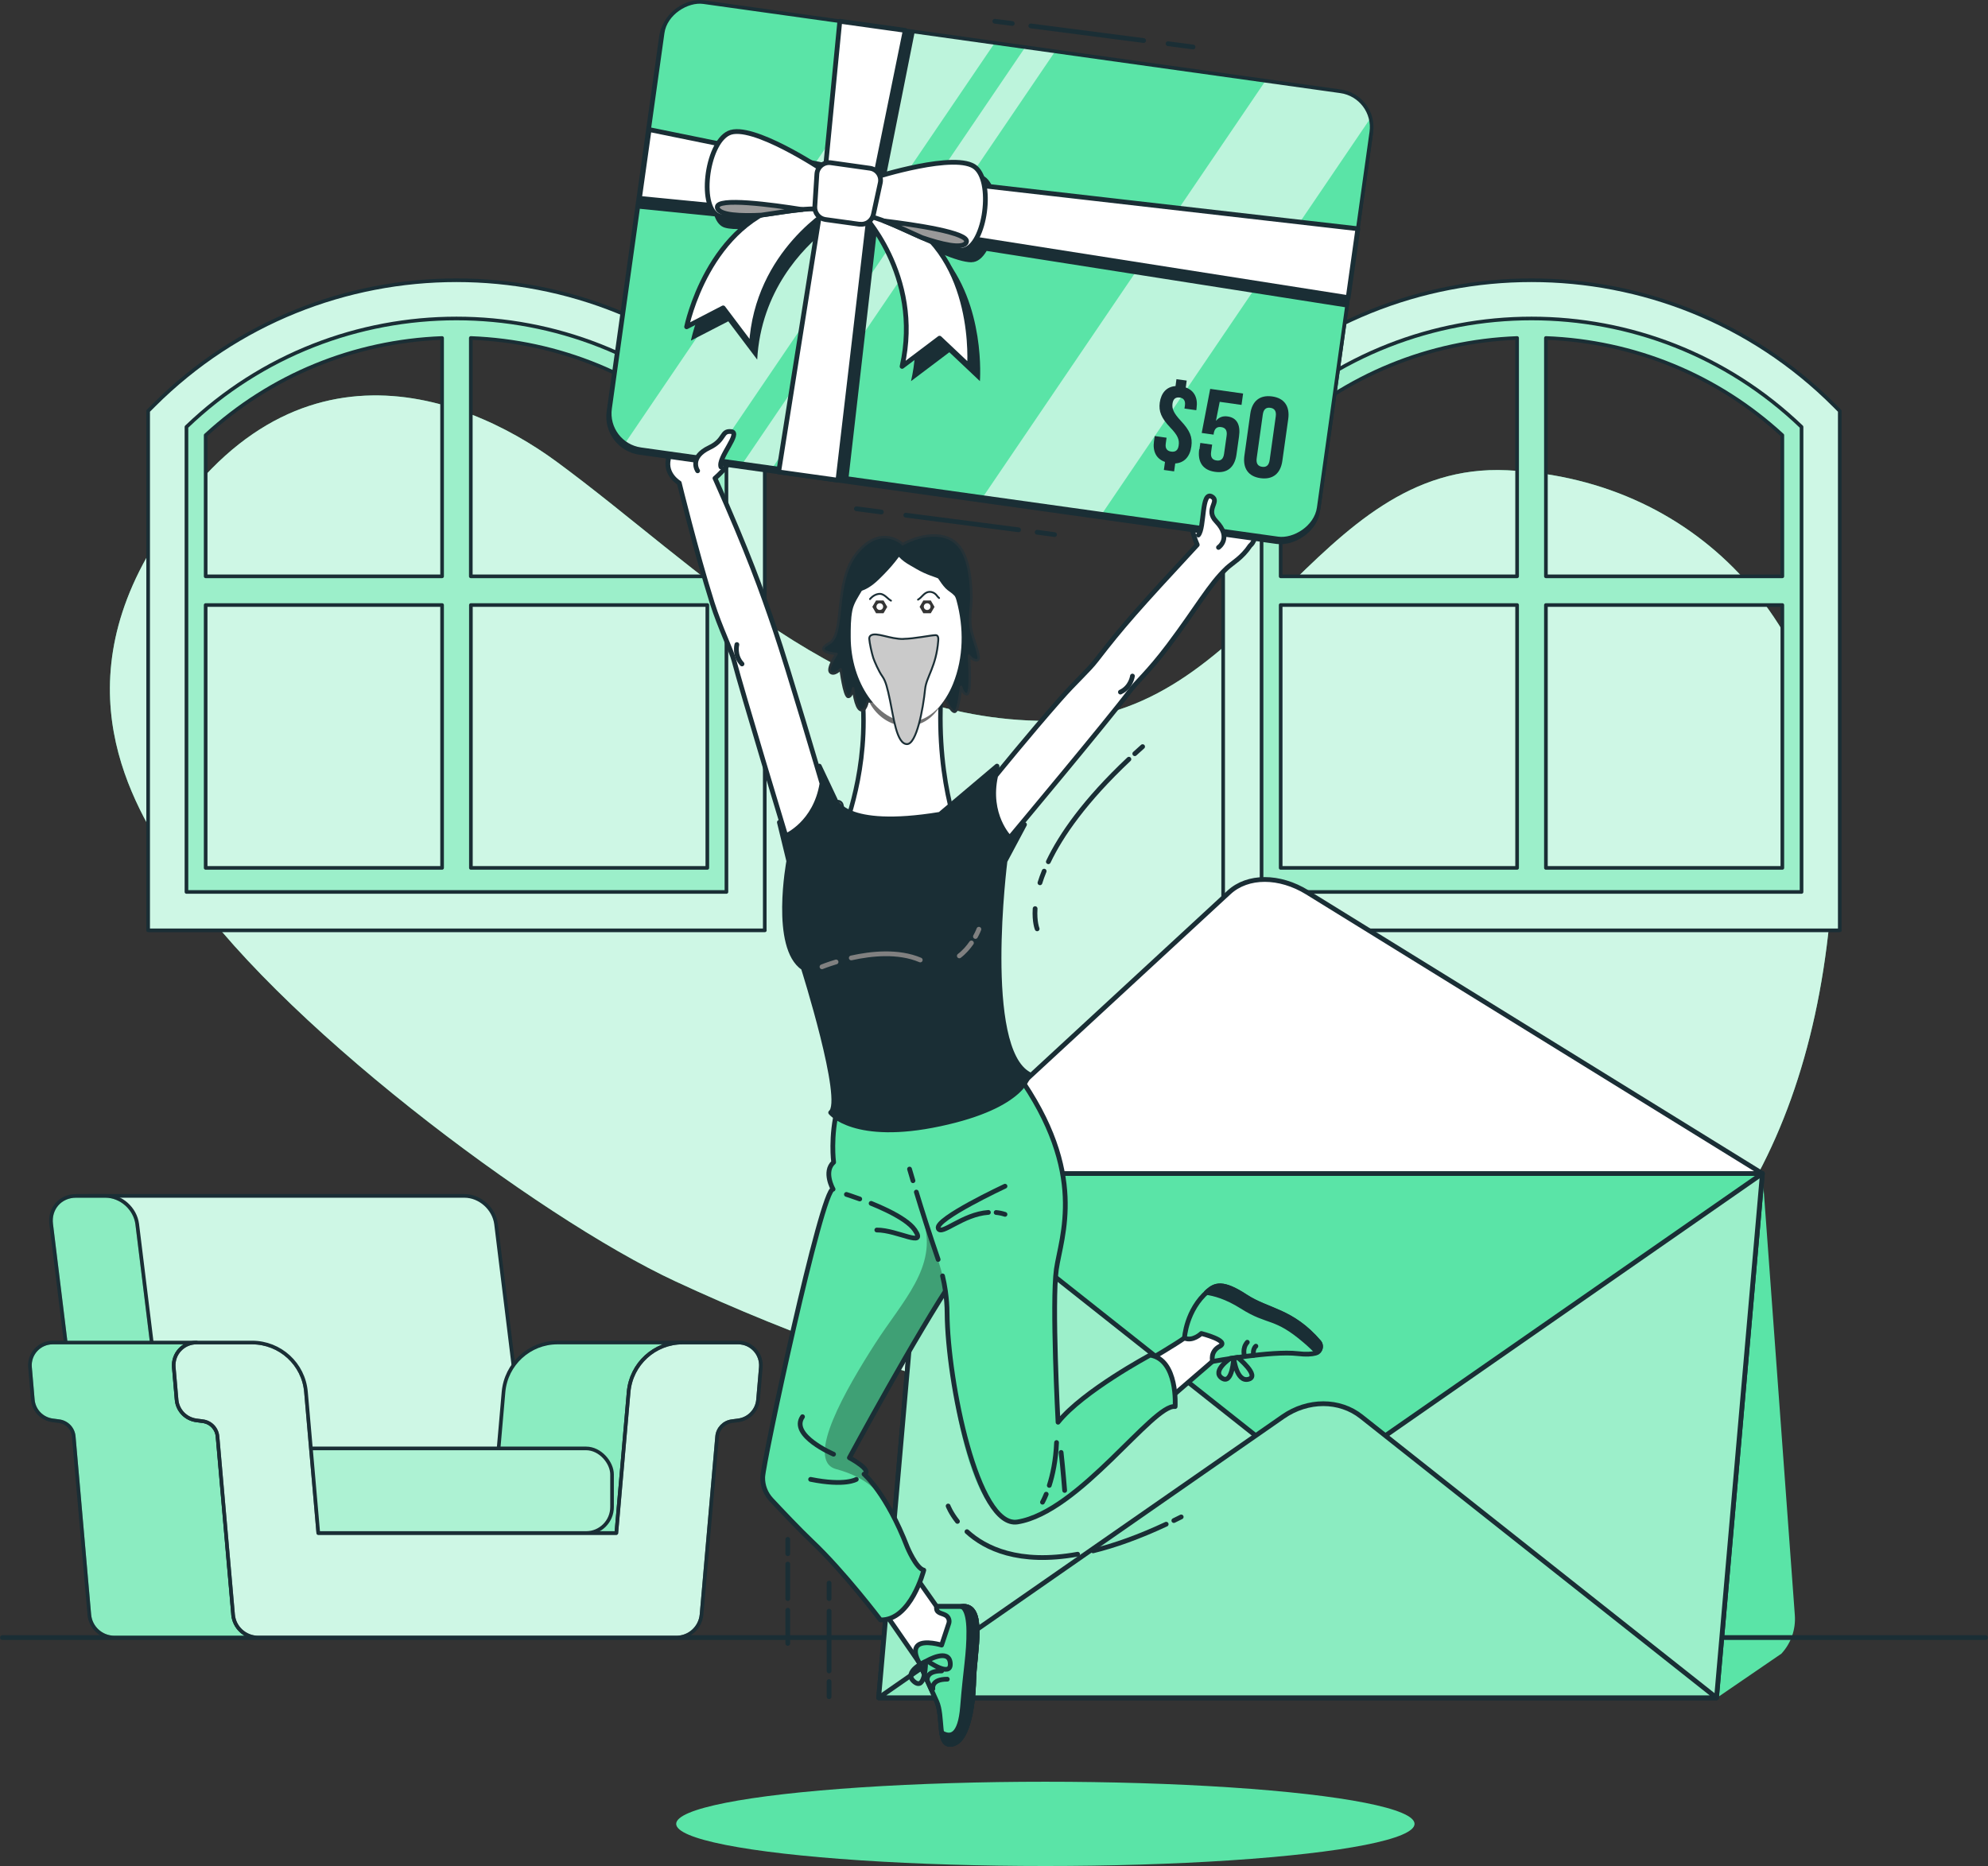 <svg xmlns="http://www.w3.org/2000/svg" xmlns:xlink="http://www.w3.org/1999/xlink" id="Layer_2" data-name="Layer 2" viewBox="0 0 213.24 200.19"><rect x="0" y="0" width="213.24" height="200.19" fill="#333333" stroke="none"/><defs><style> .cls-1 { clip-path: url(#clippath-11); } .cls-2, .cls-3, .cls-4, .cls-5, .cls-6, .cls-7, .cls-8, .cls-9, .cls-10, .cls-11, .cls-12, .cls-13, .cls-14, .cls-15, .cls-16, .cls-17 { stroke-linecap: round; } .cls-2, .cls-3, .cls-4, .cls-5, .cls-6, .cls-7, .cls-9, .cls-10, .cls-11, .cls-12, .cls-13, .cls-14, .cls-15, .cls-16, .cls-17 { stroke-linejoin: round; } .cls-2, .cls-3, .cls-4, .cls-6, .cls-7, .cls-8, .cls-9, .cls-10, .cls-11, .cls-12, .cls-13, .cls-14, .cls-16, .cls-17 { stroke: #1a2e35; } .cls-2, .cls-3, .cls-8, .cls-18, .cls-13, .cls-15 { fill: none; } .cls-2, .cls-6, .cls-9, .cls-12, .cls-17 { stroke-width: .39px; } .cls-19 { opacity: .4; } .cls-19, .cls-6, .cls-7, .cls-9, .cls-12, .cls-20, .cls-21, .cls-22, .cls-14, .cls-23 { fill: #fff; } .cls-19, .cls-24, .cls-18, .cls-25, .cls-26, .cls-27, .cls-20, .cls-21, .cls-22, .cls-28, .cls-23 { stroke-width: 0px; } .cls-3, .cls-7, .cls-10, .cls-11, .cls-15, .cls-16 { stroke-width: .51px; } .cls-4 { fill: #cacaca; } .cls-4, .cls-13 { stroke-width: .2px; } .cls-29 { opacity: .5; } .cls-30 { fill: #717171; } .cls-5 { stroke: #263237; stroke-width: .27px; } .cls-5, .cls-26, .cls-16 { fill: #1a2e35; } .cls-6, .cls-24, .cls-31, .cls-23 { opacity: .3; } .cls-32 { clip-path: url(#clippath-2); } .cls-8 { stroke-miterlimit: 10; stroke-width: .2px; } .cls-33 { clip-path: url(#clippath-13); } .cls-9, .cls-22 { opacity: .7; } .cls-34 { clip-path: url(#clippath-6); } .cls-10, .cls-25, .cls-35, .cls-17 { fill: #5ae4a7; } .cls-36 { clip-path: url(#clippath-7); } .cls-37 { clip-path: url(#clippath-1); } .cls-38 { clip-path: url(#clippath-4); } .cls-27 { fill: #737373; } .cls-11 { fill: #999; } .cls-21 { opacity: .6; } .cls-39 { clip-path: url(#clippath-9); } .cls-40 { clip-path: url(#clippath); } .cls-41 { clip-path: url(#clippath-3); } .cls-28 { fill: #353535; } .cls-14 { stroke-width: .48px; } .cls-42 { clip-path: url(#clippath-8); } .cls-15 { stroke: gray; } .cls-43 { clip-path: url(#clippath-14); } .cls-44 { clip-path: url(#clippath-5); } .cls-45 { clip-path: url(#clippath-10); } </style><clipPath id="clippath"><path class="cls-17" d="M194.66,44.32c-8.19-7.87-18.98-12.21-30.38-12.21,0,0,0,0,0,0-11.4,0-22.19,4.34-30.38,12.21l-.63.61v52.82h62.03v-52.82l-.63-.61ZM191.18,61.83h-25.36v-25.57c9.47.36,18.4,4.02,25.36,10.43v15.14ZM137.37,93.11v-28.2h25.36v28.2h-25.36ZM165.82,93.11v-28.2h25.36v28.2h-25.36ZM162.73,36.26v25.57h-25.36v-15.14c6.96-6.41,15.89-10.07,25.36-10.43Z"></path></clipPath><clipPath id="clippath-1"><path class="cls-17" d="M197.35,99.81h-66.15v-55.72l.6-.6c17.91-17.9,47.04-17.9,64.94,0l.6.6v55.72ZM135.32,95.69h57.92v-49.89c-16.14-15.51-41.78-15.51-57.92,0v49.89Z"></path></clipPath><clipPath id="clippath-2"><path class="cls-17" d="M79.35,44.32c-8.19-7.87-18.98-12.21-30.38-12.21,0,0,0,0,0,0-11.4,0-22.19,4.34-30.38,12.21l-.63.61v52.82h62.03v-52.82l-.63-.61ZM75.86,61.83h-25.36v-25.57c9.47.36,18.4,4.02,25.36,10.43v15.14ZM22.06,93.11v-28.2h25.36v28.2h-25.36ZM50.51,93.11v-28.2h25.36v28.2h-25.36ZM47.42,36.26v25.57h-25.36v-15.14c6.96-6.41,15.89-10.07,25.36-10.43Z"></path></clipPath><clipPath id="clippath-3"><path class="cls-17" d="M82.04,99.81H15.89v-55.72l.6-.6c17.91-17.9,47.04-17.9,64.94,0l.6.6v55.72ZM20,95.69h57.92v-49.89c-16.14-15.51-41.78-15.51-57.92,0v49.89Z"></path></clipPath><clipPath id="clippath-4"><path class="cls-10" d="M137.27,156.06c2.33,1.85,5.74,1.85,8.4,0l43.37-30.16-4.92,56.24h-89.87l4.92-56.24,38.1,30.16Z"></path></clipPath><clipPath id="clippath-5"><path class="cls-10" d="M94.25,182.14h89.87l-38.1-30.16c-2.33-1.85-5.74-1.85-8.4,0l-43.37,30.16Z"></path></clipPath><clipPath id="clippath-6"><path class="cls-17" d="M48.83,170.83h9.23l-4.85-39.5c-.21-1.67-1.73-3.03-3.4-3.03H9.55l5.9,42.53h33.38Z"></path></clipPath><clipPath id="clippath-7"><path class="cls-17" d="M19.57,170.83h-9.23l-4.85-39.5c-.21-1.67.98-3.03,2.66-3.03h3.17c1.67,0,3.19,1.36,3.4,3.03l4.85,39.5Z"></path></clipPath><clipPath id="clippath-8"><path class="cls-17" d="M25.01,173.22l-1.67-19.1c-.07-.85-.73-1.54-1.58-1.65l-.69-.09c-1.14-.15-2.02-1.07-2.12-2.21l-.3-3.48c-.12-1.43,1-2.66,2.43-2.66H5.65c-1.43,0-2.56,1.23-2.43,2.66l.3,3.48c.1,1.14.98,2.06,2.12,2.21l.69.09c.85.11,1.51.79,1.58,1.65l1.67,19.1c.12,1.39,1.29,2.46,2.69,2.46h15.42c-1.4,0-2.56-1.07-2.69-2.46Z"></path></clipPath><clipPath id="clippath-9"><path class="cls-17" d="M67.43,149.33c.26-3,2.77-5.3,5.79-5.3h-13.42c-3.01,0-5.52,2.3-5.79,5.3l-1.32,15.14h13.42l1.32-15.14Z"></path></clipPath><clipPath id="clippath-10"><rect class="cls-17" x="28.67" y="155.39" width="36.98" height="9.08" rx="2.79" ry="2.79"></rect></clipPath><clipPath id="clippath-11"><path class="cls-17" d="M79.18,144.03h-5.96c-3.01,0-5.52,2.3-5.79,5.3l-1.32,15.14h-31.97l-1.32-15.14c-.26-3-2.77-5.3-5.79-5.3h-5.96c-1.43,0-2.56,1.23-2.43,2.66l.3,3.48c.1,1.14.98,2.06,2.12,2.21l.69.09c.85.11,1.51.79,1.58,1.65l1.67,19.1c.12,1.39,1.29,2.46,2.69,2.46h44.87c1.4,0,2.56-1.07,2.69-2.46l1.67-19.1c.07-.85.73-1.54,1.58-1.65l.69-.09c1.14-.15,2.02-1.07,2.12-2.21l.3-3.48c.12-1.43-1-2.66-2.43-2.66Z"></path></clipPath><clipPath id="clippath-13"><path class="cls-10" d="M89.85,118.78s2.83,2.01,6.74,1.32c3.91-.69,5.56-1.08,5.56-1.08,0,0,4.34,11.94.26,17.97s-11.3,19.4-11.3,19.4c0,0,2.57,1.38,1.57,1.76,0,0,2.39,2.01,4.65,7.85,0,0,.94,2.26,1.76,2.45,0,0-1.38,5.42-4.65,5.34,0,0-3.89-5.15-7.34-8.41-1.31-1.24-3.23-3.27-4.36-4.48-.61-.65-.95-1.51-.93-2.41.02-1.52,6.36-31.1,7.55-30.91,0,0-1.07-1.88.06-2.89,0,0-.38-2.76.44-5.9Z"></path></clipPath><clipPath id="clippath-14"><rect class="cls-17" x="82.05" y="-9.38" width="48.44" height="76.76" rx="3.88" ry="3.88" transform="translate(62.81 130.22) rotate(-82.03)"></rect></clipPath></defs><g id="Layer_1-2" data-name="Layer 1"><g><g><path class="cls-25" d="M15.74,59.8c14.06-25.05,33.71-17.8,43.96-10.27,15.45,11.36,30.45,27.81,52.65,27.81s28.51-27.87,49.3-26.89c21.14,1,35.1,17.68,35.1,37.72,0,29.99-11.27,50.74-31.57,59.85-29.47,13.22-67.72,1.07-92.72-10.55-14.81-6.88-43.27-28.22-53.25-43.57-3.63-5.59-12.55-17.94-3.47-34.12Z"></path><path class="cls-22" d="M15.74,59.8c14.06-25.05,33.71-17.8,43.96-10.27,15.45,11.36,30.45,27.81,52.65,27.81s28.51-27.87,49.3-26.89c21.14,1,35.1,17.68,35.1,37.72,0,29.99-11.27,50.74-31.57,59.85-29.47,13.22-67.72,1.07-92.72-10.55-14.81-6.88-43.27-28.22-53.25-43.57-3.63-5.59-12.55-17.94-3.47-34.12Z"></path></g><g><path class="cls-25" d="M184.17,182.14l6.91-4.73c1.03-1.11,1.55-2.61,1.44-4.12l-3.47-47.39-69.11,50.44c-9.78,0,64.24,5.8,64.24,5.8Z"></path><ellipse class="cls-25" cx="112.13" cy="195.67" rx="39.6" ry="4.52"></ellipse></g><line class="cls-3" x1=".26" y1="175.68" x2="212.98" y2="175.68"></line><g><g><g><path class="cls-35" d="M194.66,44.32c-8.19-7.87-18.98-12.21-30.38-12.21,0,0,0,0,0,0-11.4,0-22.19,4.34-30.38,12.21l-.63.61v52.82h62.03v-52.82l-.63-.61ZM191.18,61.83h-25.36v-25.57c9.47.36,18.4,4.02,25.36,10.43v15.14ZM137.37,93.11v-28.2h25.36v28.2h-25.36ZM165.82,93.11v-28.2h25.36v28.2h-25.36ZM162.73,36.26v25.57h-25.36v-15.14c6.96-6.41,15.89-10.07,25.36-10.43Z"></path><g class="cls-40"><path class="cls-19" d="M194.66,44.32c-8.19-7.87-18.98-12.21-30.38-12.21,0,0,0,0,0,0-11.4,0-22.19,4.34-30.38,12.21l-.63.61v52.82h62.03v-52.82l-.63-.61ZM191.18,61.83h-25.36v-25.57c9.47.36,18.4,4.02,25.36,10.43v15.14ZM137.37,93.11v-28.2h25.36v28.2h-25.36ZM165.82,93.11v-28.2h25.36v28.2h-25.36ZM162.73,36.26v25.57h-25.36v-15.14c6.96-6.41,15.89-10.07,25.36-10.43Z"></path></g><path class="cls-2" d="M194.66,44.32c-8.19-7.87-18.98-12.21-30.38-12.21,0,0,0,0,0,0-11.4,0-22.19,4.34-30.38,12.21l-.63.61v52.82h62.03v-52.82l-.63-.61ZM191.18,61.83h-25.36v-25.57c9.47.36,18.4,4.02,25.36,10.43v15.14ZM137.37,93.11v-28.2h25.36v28.2h-25.36ZM165.82,93.11v-28.2h25.36v28.2h-25.36ZM162.73,36.26v25.57h-25.36v-15.14c6.96-6.41,15.89-10.07,25.36-10.43Z"></path></g><g><path class="cls-35" d="M197.35,99.81h-66.15v-55.72l.6-.6c17.91-17.9,47.04-17.9,64.94,0l.6.6v55.72ZM135.32,95.69h57.92v-49.89c-16.14-15.51-41.78-15.51-57.92,0v49.89Z"></path><g class="cls-37"><path class="cls-22" d="M197.35,99.81h-66.15v-55.72l.6-.6c17.91-17.9,47.04-17.9,64.94,0l.6.6v55.72ZM135.32,95.69h57.92v-49.89c-16.14-15.51-41.78-15.51-57.92,0v49.89Z"></path></g><path class="cls-2" d="M197.35,99.81h-66.15v-55.72l.6-.6c17.91-17.9,47.04-17.9,64.94,0l.6.6v55.72ZM135.32,95.69h57.92v-49.89c-16.14-15.51-41.78-15.51-57.92,0v49.89Z"></path></g></g><g><g><path class="cls-35" d="M79.35,44.32c-8.19-7.87-18.98-12.21-30.38-12.21,0,0,0,0,0,0-11.4,0-22.19,4.34-30.38,12.21l-.63.61v52.82h62.03v-52.82l-.63-.61ZM75.86,61.83h-25.36v-25.57c9.47.36,18.4,4.02,25.36,10.43v15.14ZM22.06,93.11v-28.2h25.36v28.2h-25.36ZM50.51,93.11v-28.2h25.36v28.2h-25.36ZM47.42,36.26v25.57h-25.36v-15.14c6.96-6.41,15.89-10.07,25.36-10.43Z"></path><g class="cls-32"><path class="cls-19" d="M79.35,44.32c-8.19-7.87-18.98-12.21-30.38-12.21,0,0,0,0,0,0-11.4,0-22.19,4.34-30.38,12.21l-.63.61v52.82h62.03v-52.82l-.63-.61ZM75.86,61.83h-25.36v-25.57c9.47.36,18.4,4.02,25.36,10.43v15.14ZM22.06,93.11v-28.2h25.36v28.2h-25.36ZM50.51,93.11v-28.2h25.36v28.2h-25.36ZM47.42,36.26v25.57h-25.36v-15.14c6.96-6.41,15.89-10.07,25.36-10.43Z"></path></g><path class="cls-2" d="M79.35,44.32c-8.19-7.87-18.98-12.21-30.38-12.21,0,0,0,0,0,0-11.4,0-22.19,4.34-30.38,12.21l-.63.61v52.82h62.03v-52.82l-.63-.61ZM75.86,61.83h-25.36v-25.57c9.47.36,18.4,4.02,25.36,10.43v15.14ZM22.06,93.11v-28.2h25.36v28.2h-25.36ZM50.51,93.11v-28.2h25.36v28.2h-25.36ZM47.42,36.26v25.57h-25.36v-15.14c6.96-6.41,15.89-10.07,25.36-10.43Z"></path></g><g><path class="cls-35" d="M82.04,99.81H15.89v-55.72l.6-.6c17.91-17.9,47.04-17.9,64.94,0l.6.6v55.72ZM20,95.69h57.92v-49.89c-16.14-15.51-41.78-15.51-57.92,0v49.89Z"></path><g class="cls-41"><path class="cls-22" d="M82.04,99.81H15.89v-55.72l.6-.6c17.91-17.9,47.04-17.9,64.94,0l.6.6v55.72ZM20,95.69h57.92v-49.89c-16.14-15.51-41.78-15.51-57.92,0v49.89Z"></path></g><path class="cls-2" d="M82.04,99.81H15.89v-55.72l.6-.6c17.91-17.9,47.04-17.9,64.94,0l.6.6v55.72ZM20,95.69h57.92v-49.89c-16.14-15.51-41.78-15.51-57.92,0v49.89Z"></path></g></g></g><g><polygon class="cls-10" points="94.25 182.14 184.12 182.14 189.04 125.9 99.17 125.9 94.25 182.14"></polygon><g><path class="cls-35" d="M137.27,156.06c2.33,1.85,5.74,1.85,8.4,0l43.37-30.16-4.92,56.24h-89.87l4.92-56.24,38.1,30.16Z"></path><g class="cls-38"><path class="cls-19" d="M137.27,156.06c2.33,1.85,5.74,1.85,8.4,0l43.37-30.16-4.92,56.24h-89.87l4.92-56.24,38.1,30.16Z"></path></g><path class="cls-3" d="M137.27,156.06c2.33,1.85,5.74,1.85,8.4,0l43.37-30.16-4.92,56.24h-89.87l4.92-56.24,38.1,30.16Z"></path></g><g><path class="cls-35" d="M94.25,182.14h89.87l-38.1-30.16c-2.33-1.85-5.74-1.85-8.4,0l-43.37,30.16Z"></path><g class="cls-44"><path class="cls-23" d="M94.25,182.14h89.87l-38.1-30.16c-2.33-1.85-5.74-1.85-8.4,0l-43.37,30.16Z"></path></g><path class="cls-3" d="M94.25,182.14h89.87l-38.1-30.16c-2.33-1.85-5.74-1.85-8.4,0l-43.37,30.16Z"></path></g><path class="cls-7" d="M99.17,125.9h89.87l-48.81-30.16c-2.99-1.85-6.4-1.85-8.4,0l-32.65,30.16Z"></path></g><g><g><path class="cls-35" d="M48.83,170.83h9.23l-4.85-39.5c-.21-1.67-1.73-3.03-3.4-3.03H9.55l5.9,42.53h33.38Z"></path><g class="cls-34"><path class="cls-22" d="M48.83,170.83h9.23l-4.85-39.5c-.21-1.67-1.73-3.03-3.4-3.03H9.55l5.9,42.53h33.38Z"></path></g><path class="cls-2" d="M48.83,170.83h9.23l-4.85-39.5c-.21-1.67-1.73-3.03-3.4-3.03H9.55l5.9,42.53h33.38Z"></path></g><g><path class="cls-35" d="M19.57,170.83h-9.23l-4.85-39.5c-.21-1.67.98-3.03,2.66-3.03h3.17c1.67,0,3.19,1.36,3.4,3.03l4.85,39.5Z"></path><g class="cls-36"><path class="cls-6" d="M19.57,170.83h-9.23l-4.85-39.5c-.21-1.67.98-3.03,2.66-3.03h3.17c1.67,0,3.19,1.36,3.4,3.03l4.85,39.5Z"></path></g><path class="cls-2" d="M19.57,170.83h-9.23l-4.85-39.5c-.21-1.67.98-3.03,2.66-3.03h3.17c1.67,0,3.19,1.36,3.4,3.03l4.85,39.5Z"></path></g><g><path class="cls-35" d="M25.01,173.22l-1.67-19.1c-.07-.85-.73-1.54-1.58-1.65l-.69-.09c-1.14-.15-2.02-1.07-2.12-2.21l-.3-3.48c-.12-1.43,1-2.66,2.43-2.66H5.65c-1.43,0-2.56,1.23-2.43,2.66l.3,3.48c.1,1.14.98,2.06,2.12,2.21l.69.09c.85.11,1.51.79,1.58,1.65l1.67,19.1c.12,1.39,1.29,2.46,2.69,2.46h15.42c-1.4,0-2.56-1.07-2.69-2.46Z"></path><g class="cls-42"><g class="cls-31"><path class="cls-12" d="M25.01,173.22l-1.67-19.1c-.07-.85-.73-1.54-1.58-1.65l-.69-.09c-1.14-.15-2.02-1.07-2.12-2.21l-.3-3.48c-.12-1.43,1-2.66,2.43-2.66H5.65c-1.43,0-2.56,1.23-2.43,2.66l.3,3.48c.1,1.14.98,2.06,2.12,2.21l.69.09c.85.11,1.51.79,1.58,1.65l1.67,19.1c.12,1.39,1.29,2.46,2.69,2.46h15.42c-1.4,0-2.56-1.07-2.69-2.46Z"></path></g></g><path class="cls-2" d="M25.01,173.22l-1.67-19.1c-.07-.85-.73-1.54-1.58-1.65l-.69-.09c-1.14-.15-2.02-1.07-2.12-2.21l-.3-3.48c-.12-1.43,1-2.66,2.43-2.66H5.65c-1.43,0-2.56,1.23-2.43,2.66l.3,3.48c.1,1.14.98,2.06,2.12,2.21l.69.09c.85.11,1.51.79,1.58,1.65l1.67,19.1c.12,1.39,1.29,2.46,2.69,2.46h15.42c-1.4,0-2.56-1.07-2.69-2.46Z"></path></g><g><path class="cls-35" d="M67.43,149.33c.26-3,2.77-5.3,5.79-5.3h-13.42c-3.01,0-5.52,2.3-5.79,5.3l-1.32,15.14h13.42l1.32-15.14Z"></path><g class="cls-39"><path class="cls-23" d="M67.43,149.33c.26-3,2.77-5.3,5.79-5.3h-13.42c-3.01,0-5.52,2.3-5.79,5.3l-1.32,15.14h13.42l1.32-15.14Z"></path></g><path class="cls-2" d="M67.43,149.33c.26-3,2.77-5.3,5.79-5.3h-13.42c-3.01,0-5.52,2.3-5.79,5.3l-1.32,15.14h13.42l1.32-15.14Z"></path></g><g><rect class="cls-35" x="28.67" y="155.39" width="36.98" height="9.08" rx="2.79" ry="2.79"></rect><g class="cls-45"><g class="cls-29"><rect class="cls-20" x="28.67" y="155.39" width="36.98" height="9.08" rx="2.79" ry="2.79"></rect></g></g><rect class="cls-2" x="28.67" y="155.39" width="36.98" height="9.08" rx="2.79" ry="2.79"></rect></g><g><path class="cls-35" d="M79.18,144.03h-5.96c-3.01,0-5.52,2.3-5.79,5.3l-1.32,15.14h-31.97l-1.32-15.14c-.26-3-2.77-5.3-5.79-5.3h-5.96c-1.43,0-2.56,1.23-2.43,2.66l.3,3.48c.1,1.14.98,2.06,2.12,2.21l.69.09c.85.11,1.51.79,1.58,1.65l1.67,19.1c.12,1.39,1.29,2.46,2.69,2.46h44.87c1.4,0,2.56-1.07,2.69-2.46l1.67-19.1c.07-.85.73-1.54,1.58-1.65l.69-.09c1.14-.15,2.02-1.07,2.12-2.21l.3-3.48c.12-1.43-1-2.66-2.43-2.66Z"></path><g class="cls-1"><path class="cls-9" d="M79.18,144.03h-5.96c-3.01,0-5.52,2.3-5.79,5.3l-1.32,15.14h-31.97l-1.32-15.14c-.26-3-2.77-5.3-5.79-5.3h-5.96c-1.43,0-2.56,1.23-2.43,2.66l.3,3.48c.1,1.14.98,2.06,2.12,2.21l.69.09c.85.11,1.51.79,1.58,1.65l1.67,19.1c.12,1.39,1.29,2.46,2.69,2.46h44.87c1.4,0,2.56-1.07,2.69-2.46l1.67-19.1c.07-.85.73-1.54,1.58-1.65l.69-.09c1.14-.15,2.02-1.07,2.12-2.21l.3-3.48c.12-1.43-1-2.66-2.43-2.66Z"></path></g><path class="cls-2" d="M79.18,144.03h-5.96c-3.01,0-5.52,2.3-5.79,5.3l-1.32,15.14h-31.97l-1.32-15.14c-.26-3-2.77-5.3-5.79-5.3h-5.96c-1.43,0-2.56,1.23-2.43,2.66l.3,3.48c.1,1.14.98,2.06,2.12,2.21l.69.09c.85.11,1.51.79,1.58,1.65l1.67,19.1c.12,1.39,1.29,2.46,2.69,2.46h44.87c1.4,0,2.56-1.07,2.69-2.46l1.67-19.1c.07-.85.73-1.54,1.58-1.65l.69-.09c1.14-.15,2.02-1.07,2.12-2.21l.3-3.48c.12-1.43-1-2.66-2.43-2.66Z"></path></g></g><g><path class="cls-14" d="M103.04,89.98s-3.04-6.87-1.92-17.75c.76-7.34-9.83-7.17-8.81.44,1.18,8.81-1.31,14.8-2,17.31"></path><g><path class="cls-18" d="M93.9,86.36c-.54-.82-1.02-1.68-1.45-2.57"></path><path class="cls-18" d="M98.41,89.44s-1.65.86-4.11-2.51"></path></g><g><path class="cls-30" d="M89.76,85.92c.3-.05.58.15.63.45.33,1.72,1.6,4.95,6.48,4.95s5.71-2.72,5.91-4.44c.03-.24.26-.4.5-.34.25.07.5.14.73.21.18.06.3.24.27.43-.28,2-1.59,5.8-7.56,5.8s-7.61-3.97-8.17-6.24c-.08-.31.12-.63.44-.69.26-.05.51-.09.77-.13Z"></path><path class="cls-13" d="M89.76,85.92c.3-.05.58.15.63.45.33,1.72,1.6,4.95,6.48,4.95s5.71-2.72,5.91-4.44c.03-.24.26-.4.5-.34.25.07.5.14.73.21.18.06.3.24.27.43-.28,2-1.59,5.8-7.56,5.8s-7.61-3.97-8.17-6.24c-.08-.31.12-.63.44-.69.26-.05.51-.09.77-.13Z"></path></g><path class="cls-27" d="M92.58,73.52c.12.36.24.71.36,1.06s.26.68.44.99c.36.62.85,1.15,1.43,1.55.69.48,1.51.76,2.34.78s1.67-.21,2.36-.7c.61-.43,1.09-1.03,1.48-1.68s.7-1.34,1.03-2.02c-3.19,0-6.37,0-9.56,0"></path><g><path class="cls-5" d="M96.81,58.36s-2.25-2.17-4.85.92c-2.6,3.09-1.26,8.77-3.02,9.73-1.76.96.79,1.15.79,1.15,0,0-1.08,1.59-.66,1.98.42.38,1.1-.35,1.1-.35,0,0,.37,2.9.79,2.97.42.06.55-.92.55-.92,0,0,.21,2.1.79,2.33s.76-.92.76-.92l8.32-.26s.66,1.47,1.05,1.37c.39-.1.66-2.67.66-2.67,0,0,.21.82.63.79.5-.04.23-3.7.21-4.15.17.24.41.42.67.49.11.03.24.03.32-.06.08-.1.07-.26.04-.4-.21-1.14-.75-2.18-.87-3.33-.11-1.08.15-2.15.1-3.22-.02-.55-.05-1.1-.11-1.65-.12-1.02-.34-2.06-.8-2.95-1.3-2.49-4.43-1.92-6.38-.87-.03.02-.06.03-.1.05Z"></path><path class="cls-20" d="M102.6,64.42c-.04-.15-.09-.31-.17-.44-.02-.04-.05-.07-.08-.1-.27-.3-.64-.47-.92-.76-.31-.32-.56-.7-.81-1.07-.03-.01-.07-.02-.1-.04-.49-.18-.99-.35-1.46-.57-.5-.23-.97-.52-1.44-.79-.44-.25-.86-.54-1.2-.91-.49.67-1.03,1.29-1.62,1.89-.68.7-1.41,1.42-2.36,1.75-.39.67-.85,1.32-1.01,2.09-.19.93-.18,1.95-.18,2.89,0,4.88,2.96,9.08,6.24,9.08,2.33,0,3.93-2.09,4.73-4.06,1.15-2.84,1.18-6.03.38-8.96Z"></path></g><g><path class="cls-28" d="M93.97,64.42h.8s.4.69.4.69l-.4.68h-.8s-.4-.69-.4-.69l.4-.68ZM94.01,65.08c0,.2.16.36.36.36s.36-.16.36-.36-.16-.36-.36-.36-.36.16-.36.36h0Z"></path><path class="cls-28" d="M99.04,64.42h.8s.4.69.4.69l-.4.68h-.8s-.4-.69-.4-.69l.4-.68ZM99.09,65.08c0,.2.16.36.36.36s.36-.16.36-.36-.16-.36-.36-.36-.36.16-.36.36h0Z"></path></g><g><path class="cls-8" d="M98.47,64.33c.39-.22.61-.69,1.06-.81.23-.06.47-.01.67.11.1.06.19.14.26.23.08.11.16.21.27.3"></path><path class="cls-8" d="M95.57,64.44c-.18-.1-.32-.24-.47-.37-.17-.15-.35-.28-.56-.34-.2-.05-.41,0-.6.07-.24.1-.46.27-.62.47"></path></g><path class="cls-4" d="M96.92,68.55c-1.46.03-2.92-.77-3.51-.38-.12.08-.18.22-.17.36.03.47.27,1.55.43,2.05.11.34.59,1.45.96,1.96.39.54.56,1.3.84,2.62.37,1.73.7,4.68,1.82,4.67,1.02,0,1.72-3.73,1.94-5.9.13-1.32,1.2-2.42,1.41-5.2.02-.22.02-.6-.29-.59-.59.02-2.24.38-3.43.4Z"></path></g><g><g><g><g><g><path class="cls-7" d="M94.11,171.87l4.45,6.44s1.19,2.62,1.91,4.21c.72,1.59.08,4.62,1.43,4.61,1.84-.01,2.47-3.9,2.54-6.92.08-3.02,1.34-8.19-1.32-7.87h-2.66s-3.26-4.63-3.26-4.63l-3.1,4.15Z"></path><path class="cls-10" d="M101.75,174.23l-.75,2.26s-1.81-.56-2.51,0c-.7.56.07,1.83.07,1.83,0,0,1.19,2.62,1.91,4.21.72,1.59.08,4.62,1.43,4.61,1.84-.01,2.47-3.9,2.54-6.92.08-3.02,1.34-8.19-1.32-7.87h-2.66c-.09.72.46.67.94.92.35.18.5.6.35.96Z"></path><path class="cls-3" d="M99.44,178.17s2.36-1.38,2.49.26c.13,1.63-2.49-.26-2.49-.26Z"></path><path class="cls-3" d="M99.46,180.29s-.22-1.04,1.55-1.03"></path><path class="cls-3" d="M100.06,181.18s-.22-1.04,1.55-1.03"></path><path class="cls-3" d="M99.29,178.24s-2.49,1.11-1.24,2.17c1.25,1.06,1.24-2.17,1.24-2.17Z"></path><path class="cls-16" d="M103.92,174.97c.02,2.52-.35,4.05-.67,8.11-.25,3.22-1.31,3.37-2.24,2.81.11.73.33,1.25.9,1.25,1.84-.01,2.47-3.9,2.54-6.92.08-3.02,1.34-8.19-1.32-7.87,0,0,.77.1.79,2.62Z"></path></g><g><path class="cls-35" d="M89.85,118.78s2.83,2.01,6.74,1.32c3.91-.69,5.56-1.08,5.56-1.08,0,0,4.34,11.94.26,17.97s-11.3,19.4-11.3,19.4c0,0,2.57,1.38,1.57,1.76,0,0,2.39,2.01,4.65,7.85,0,0,.94,2.26,1.76,2.45,0,0-1.38,5.42-4.65,5.34,0,0-3.89-5.15-7.34-8.41-1.31-1.24-3.23-3.27-4.36-4.48-.61-.65-.95-1.51-.93-2.41.02-1.52,6.36-31.1,7.55-30.91,0,0-1.07-1.88.06-2.89,0,0-.38-2.76.44-5.9Z"></path><g class="cls-33"><path class="cls-24" d="M94.24,160.27s-1.11-1.74-4.55-2.66c-3.43-.92,1.15-8.74,4.19-13.48,2.91-4.54,6.74-8.23,5.17-13.16-1.56-4.93,6.5,4.63,6.5,4.63l-4.89,9.71-4.22,6.45-2.39,5.44.19,3.08Z"></path></g><path class="cls-3" d="M89.85,118.78s2.83,2.01,6.74,1.32c3.91-.69,5.56-1.08,5.56-1.08,0,0,4.34,11.94.26,17.97s-11.3,19.4-11.3,19.4c0,0,2.57,1.38,1.57,1.76,0,0,2.39,2.01,4.65,7.85,0,0,.94,2.26,1.76,2.45,0,0-1.38,5.42-4.65,5.34,0,0-3.89-5.15-7.34-8.41-1.31-1.24-3.23-3.27-4.36-4.48-.61-.65-.95-1.51-.93-2.41.02-1.52,6.36-31.1,7.55-30.91,0,0-1.07-1.88.06-2.89,0,0-.38-2.76.44-5.9Z"></path></g><g><path class="cls-3" d="M93.44,129.1c.57.23,1.17.49,1.76.78,1.26.62,2.43,1.34,2.93,2.08,1.32,1.96-1.88-.01-4.08,0"></path><path class="cls-3" d="M90.79,128.14s.58.18,1.43.49"></path></g><path class="cls-3" d="M91.85,158.71s-1.19.75-4.9,0"></path><path class="cls-3" d="M89.41,156.01s-4.71-2.01-3.33-4.02"></path></g><g><path class="cls-7" d="M127.05,143.54c-.9.65-3.77,2.34-3.77,2.34l1.84,4.44s3.7-3.21,4.94-4.27c.61-.52,2.44-2.05,2.44-2.05l-3.24-2.34s-1.63,1.45-2.22,1.88Z"></path><path class="cls-25" d="M96.58,120.1s.68,5.97,3.87,14.61c.73,1.99,1.13,4.08,1.14,6.2.06,7.25,2.28,22.64,7.55,22.37,6.7-.33,14.56-12.71,16.91-12.38,0,0,.33-5.02-2.68-5.52,0,0-7.2,3.85-9.88,7.2,0,0-.68-12.89-.18-16.41.5-3.52,3.4-10.3-4.17-20.93,0,0-.84,3.18-12.56,4.85Z"></path><path class="cls-3" d="M113.82,155.82c.2,1.79.38,4.08.38,4.08"></path><g><path class="cls-3" d="M112.55,159.36c.35-1.09.7-2.66.78-4.6"></path><path class="cls-3" d="M111.82,161.16s.17-.3.4-.86"></path></g><g><path class="cls-3" d="M106.85,130.08c.31.03.63.09.95.2"></path><path class="cls-3" d="M107.8,127.26s-7.53,3.52-7.16,4.52c.31.83,2.6-1.52,5.38-1.71"></path></g><path class="cls-3" d="M101.1,136.88c.13.54.23,1.08.31,1.62.11.8.18,1.6.18,2.41.06,7.25,3.22,23.07,7.55,22.37,6.62-1.06,14.56-12.71,16.91-12.38,0,0,.33-5.02-2.68-5.52,0,0-7.2,3.85-9.88,7.2,0,0-.68-12.89-.18-16.41.5-3.52,3.4-10.3-4.17-20.93"></path><g><path class="cls-3" d="M98.29,127.89c.56,1.85,1.4,4.51,2.34,7.23"></path><path class="cls-3" d="M97.56,125.42s.13.46.37,1.25"></path></g><path class="cls-10" d="M141.47,143.98c.35.41.16,1.04-.36,1.19-.4.11-1,.16-1.92.05-2.76-.33-9.12.84-9.12.84,0,0-.32-1.05.77-1.63,1.1-.59-1.98-1.37-1.98-1.37,0,0-.92.89-1.81.49,0,0,.17-3.02,2.51-5.02.78-.66,1.56-1.05,4.05.59,2.38,1.56,4.93,1.48,7.86,4.87Z"></path><path class="cls-3" d="M131.95,145.74s-2.01,1.36-.88,2.11c1.13.75,1.26-2.17,1.26-2.17,0,0,.29,2.63,1.58,2.29,1.3-.33-1.16-2.35-1.16-2.35l-.8.12Z"></path><path class="cls-3" d="M133.5,145.52s-.3-.85.29-1.52"></path><path class="cls-3" d="M134.46,145.4s-.13-.65.25-.98"></path><path class="cls-16" d="M141.3,145.08c.37-.23.48-.75.17-1.11-2.93-3.4-5.48-3.31-7.86-4.87-2.48-1.63-3.27-1.25-4.05-.59-.05.05-.1.1-.16.15.82.11,2.15.45,3.84,1.52,2.87,1.82,3.5.88,6.77,3.68.55.47.96.87,1.28,1.22Z"></path></g><g><path class="cls-16" d="M110.37,115.25c-5.13-2.77-2.57-22.87-2.57-22.87l2.09-3.92c-3.04,1.59-2.95-6.27-2.95-6.27l-6.12,5.17c-10.4,1.71-11.23-1.55-11.23-1.55l-1.71-3.62s-3.18,8.71-4.28,6.03l1.01,4.16s-1.74,9.27,1.56,11.47c0,0,4.52,14.29,2.93,15.51,0,0,2.54,3.18,11.71,1.22,9.18-1.95,9.54-5.33,9.54-5.33Z"></path><g><path class="cls-15" d="M104.63,100.47c.25-.45.37-.78.37-.78"></path><path class="cls-15" d="M102.9,102.55c.54-.41.97-.92,1.3-1.39"></path><path class="cls-15" d="M91.31,102.77c2.16-.48,5.05-.78,7.4.22"></path><path class="cls-15" d="M88.17,103.72s.58-.24,1.51-.52"></path></g></g><g><path class="cls-7" d="M76.7,51.32c3.58,8.06,5.01,12.07,6.43,16.25,1.38,4.05,5.04,16.49,5.04,16.49-.7,4.28-3.88,5.62-3.88,5.62,0,0-4.7-15.51-5.56-18.81-.28-1.09-1.48-3.48-2.34-6.19-1.74-5.52-3.53-12.87-3.53-12.87,0,0-1.55-.9-1.16-2.57,0,0-.61-.98.55-2.02,1.16-1.04,2.63-2.72,3.6-2.2.72.38,1.85.92,2.69,2.81.64,1.43-1.85,3.48-1.85,3.48Z"></path><path class="cls-3" d="M79.04,69.15s-.31,1.16.55,2.08"></path></g><g><path class="cls-7" d="M128.42,58.45c-6.43,6.94-8.02,8.74-10.79,12.33-.93,1.21-2.18,2.25-4.01,4.34-3.25,3.7-6.82,8.1-6.82,8.1-.94,4.23,1.5,6.66,1.5,6.66,0,0,10.79-12.91,12.82-15.65.85-1.15,2.01-2.05,4.22-4.98,3.06-4.07,4.36-6.51,6.24-8.29.64-.6,1.63-1.09,2.52-2.43,0,0,.93-.68.24-2.08s-2.89-3.5-3.99-3.39c-.81.09-.59.17-2.08,1.6-1.12,1.09.15,3.77.15,3.77Z"></path><path class="cls-3" d="M121.47,72.53s-.15,1.19-1.29,1.72"></path></g></g><g><g><rect class="cls-16" x="81.94" y="-9.04" width="48.44" height="76.76" rx="3.88" ry="3.88" transform="translate(62.38 130.4) rotate(-82.03)"></rect><g><rect class="cls-35" x="82.05" y="-9.38" width="48.44" height="76.76" rx="3.88" ry="3.88" transform="translate(62.81 130.22) rotate(-82.03)"></rect><g class="cls-43"><polygon class="cls-21" points="73.95 52.85 64.36 51.51 100.09 -1.13 109.68 .21 73.95 52.85"></polygon><polygon class="cls-21" points="115.77 58.71 102.99 56.92 138.72 4.28 151.49 6.06 115.77 58.71"></polygon><polygon class="cls-21" points="80.43 53.76 77.22 53.31 112.95 .67 116.16 1.12 80.43 53.76"></polygon></g><rect class="cls-2" x="82.05" y="-9.38" width="48.44" height="76.76" rx="3.88" ry="3.88" transform="translate(62.81 130.22) rotate(-82.03)"></rect></g><path class="cls-26" d="M104.21,28.13c.64,0,1.18-.47,1.62-1.21l38.64,6.07,1.04-7.46-38.77-4.45c-.15-.85-.46-1.57-.94-1.99-1.62-1.42-7.52.05-9.96.74l-.69-.08c-.07-.1-.14-.2-.23-.28l3.2-16.07-7.1-.99-1.64,16.17c-.15.04-.29.11-.42.2l-1.23-.25c-2.34-1.42-7.16-4.1-9.01-3.22-.44.21-.84.62-1.17,1.15l-8.05-1.6-1.05,7.52,8.21.83c.23.63.59,1.08,1.11,1.22,1.01.28,2.67.12,4.45-.13-6.4,3.76-8.11,12.24-8.11,12.24l4.01-2.07,3.1,4.11c.41-7.4,4.9-11.95,7.4-13.94l-4.05,25.79,6.44.9,3.01-26.25s0,0,0,0l.16.02c1.82,2.41,5.26,8.22,3.54,15.79l4.11-3.1,3.28,3.1s.66-8.26-4.12-13.66c1.26.52,2.4.9,3.23.91Z"></path><polygon class="cls-7" points="69.63 13.9 68.59 21.28 90.43 23.42 144.61 31.93 145.65 24.54 91.14 18.29 69.63 13.9"></polygon><polygon class="cls-7" points="83.52 50.63 89.88 51.52 93.42 21.32 97.1 3.26 90.08 2.28 88.29 20.6 83.52 50.63"></polygon><path class="cls-7" d="M89.47,22.27s-8.31,4.7-8.87,14.78l-3.03-4.02-3.92,2.03s2.29-11.34,11.53-13.39l4.29.6Z"></path><path class="cls-7" d="M92.29,22.67s6.7,6.8,4.47,16.64l4.02-3.03,3.21,3.03s.92-11.54-7.41-16.04l-4.29-.6Z"></path><path class="cls-7" d="M88.26,18.24s-7.66-5.11-10.09-3.96c-2.43,1.14-3.27,8.29-.94,8.93,2.33.64,8.28-1.11,10.81-.75l.22-4.22Z"></path><path class="cls-11" d="M76.94,22.24c.09.9,2.71.94,4.72.84,1.49-.21,3.06-.48,4.38-.6-3.2-.51-9.2-1.32-9.1-.24Z"></path><path class="cls-7" d="M93.87,19.03s8.77-2.8,10.79-1.04c2.02,1.77.87,8.87-1.55,8.85-2.42-.03-7.66-3.34-10.19-3.69l.95-4.12Z"></path><path class="cls-11" d="M103.66,25.98c-.33.84-2.87.16-4.77-.49-1.38-.61-2.81-1.3-4.04-1.78,3.22.39,9.21,1.26,8.81,2.27Z"></path><path class="cls-7" d="M92.21,24.06l-3.68-.51c-.68-.1-1.17-.7-1.13-1.39l.22-3.48c.05-.76.74-1.33,1.5-1.22l4.2.59c.76.11,1.27.84,1.1,1.58l-.74,3.4c-.15.67-.79,1.12-1.47,1.02Z"></path></g><path class="cls-7" d="M74.83,50.51s-.98-1.43,1.28-2.5c1.7-.81,1.22-1.83,2.32-1.71,1.11.12-1.45,2.81-1.1,3.79"></path><path class="cls-7" d="M130.7,58.73s1.48-1-.25-2.8c-1.22-1.27.42-2.12-.45-2.64-1.16-.7-.77,3.34-1.46,4.11"></path><g><path class="cls-26" d="M124.95,49.55c-.94-.33-1.32-1.14-1.17-2.21l.08-.56,1.27.18-.09.65c-.07.52.16.78.59.84.43.06.73-.12.8-.67.09-.61-.1-1.08-.9-1.91-.97-1.02-1.26-1.75-1.13-2.68.15-1.03.72-1.7,1.69-1.77l.1-.74,1.1.15-.1.74c.92.33,1.31,1.13,1.16,2.2l-.03.24-1.27-.18.05-.33c.07-.52-.14-.79-.56-.85-.43-.06-.7.14-.77.64-.08.56.11,1.02.9,1.87.97,1.03,1.26,1.75,1.12,2.73-.15,1.1-.76,1.77-1.73,1.83l-.12.85-1.1-.15.12-.85Z"></path><path class="cls-26" d="M128.66,48.19l.09-.67,1.27.18-.11.77c-.09.61.15.87.58.93.43.06.73-.12.81-.73l.27-1.91c.09-.61-.15-.88-.58-.94-.43-.06-.73.13-.81.74v.07s-1.28-.18-1.28-.18l.91-4.73,3.53.5-.17,1.22-2.34-.33-.4,2.02h.02c.3-.36.71-.53,1.24-.45.99.14,1.39.9,1.21,2.16l-.27,1.92c-.19,1.36-.98,2.05-2.3,1.86-1.32-.18-1.89-1.06-1.7-2.42Z"></path><path class="cls-26" d="M133.48,48.87l.63-4.48c.19-1.36,1.02-2.04,2.34-1.86,1.32.18,1.92,1.07,1.73,2.43l-.63,4.48c-.19,1.36-1.02,2.04-2.34,1.86-1.32-.18-1.92-1.07-1.73-2.43ZM136.19,49.34l.65-4.65c.09-.61-.15-.88-.58-.94-.43-.06-.73.13-.81.74l-.65,4.65c-.09.61.15.88.58.94.43.06.73-.13.81-.74Z"></path></g></g></g><g><g><path class="cls-3" d="M121.72,80.86c.27-.25.55-.5.84-.76"></path><path class="cls-3" d="M112.45,92.45c1.36-2.86,3.92-6.55,8.64-11"></path><path class="cls-3" d="M111.55,94.71c.12-.39.27-.81.45-1.25"></path><path class="cls-3" d="M111.25,99.65s-.31-.74-.22-2.17"></path></g><g><line class="cls-3" x1="84.5" y1="172.75" x2="84.5" y2="176.31"></line><line class="cls-3" x1="84.5" y1="167.8" x2="84.5" y2="171.5"></line><line class="cls-3" x1="84.5" y1="165.15" x2="84.5" y2="166.69"></line></g><g><line class="cls-3" x1="88.93" y1="180.4" x2="88.93" y2="182.03"></line><line class="cls-3" x1="88.93" y1="172.85" x2="88.93" y2="179.26"></line><line class="cls-3" x1="88.93" y1="169.84" x2="88.93" y2="171.5"></line></g><g><path class="cls-3" d="M125.91,163.13c.26-.13.52-.26.79-.39"></path><path class="cls-3" d="M117.25,166.38c2.28-.56,4.89-1.48,7.84-2.86"></path><path class="cls-3" d="M103.72,164.32c1.94,1.78,5.55,3.56,11.87,2.42"></path><path class="cls-3" d="M101.7,161.57s.27.73,1,1.65"></path></g><g><line class="cls-3" x1="111.25" y1="57.1" x2="113.12" y2="57.35"></line><line class="cls-3" x1="97.16" y1="55.27" x2="109.26" y2="56.84"></line><line class="cls-3" x1="91.86" y1="54.58" x2="94.54" y2="54.93"></line></g><g><line class="cls-3" x1="108.58" y1="2.52" x2="106.71" y2="2.28"></line><line class="cls-3" x1="122.67" y1="4.35" x2="110.57" y2="2.78"></line><line class="cls-3" x1="127.97" y1="5.04" x2="125.29" y2="4.69"></line></g></g></g></g></g></svg>